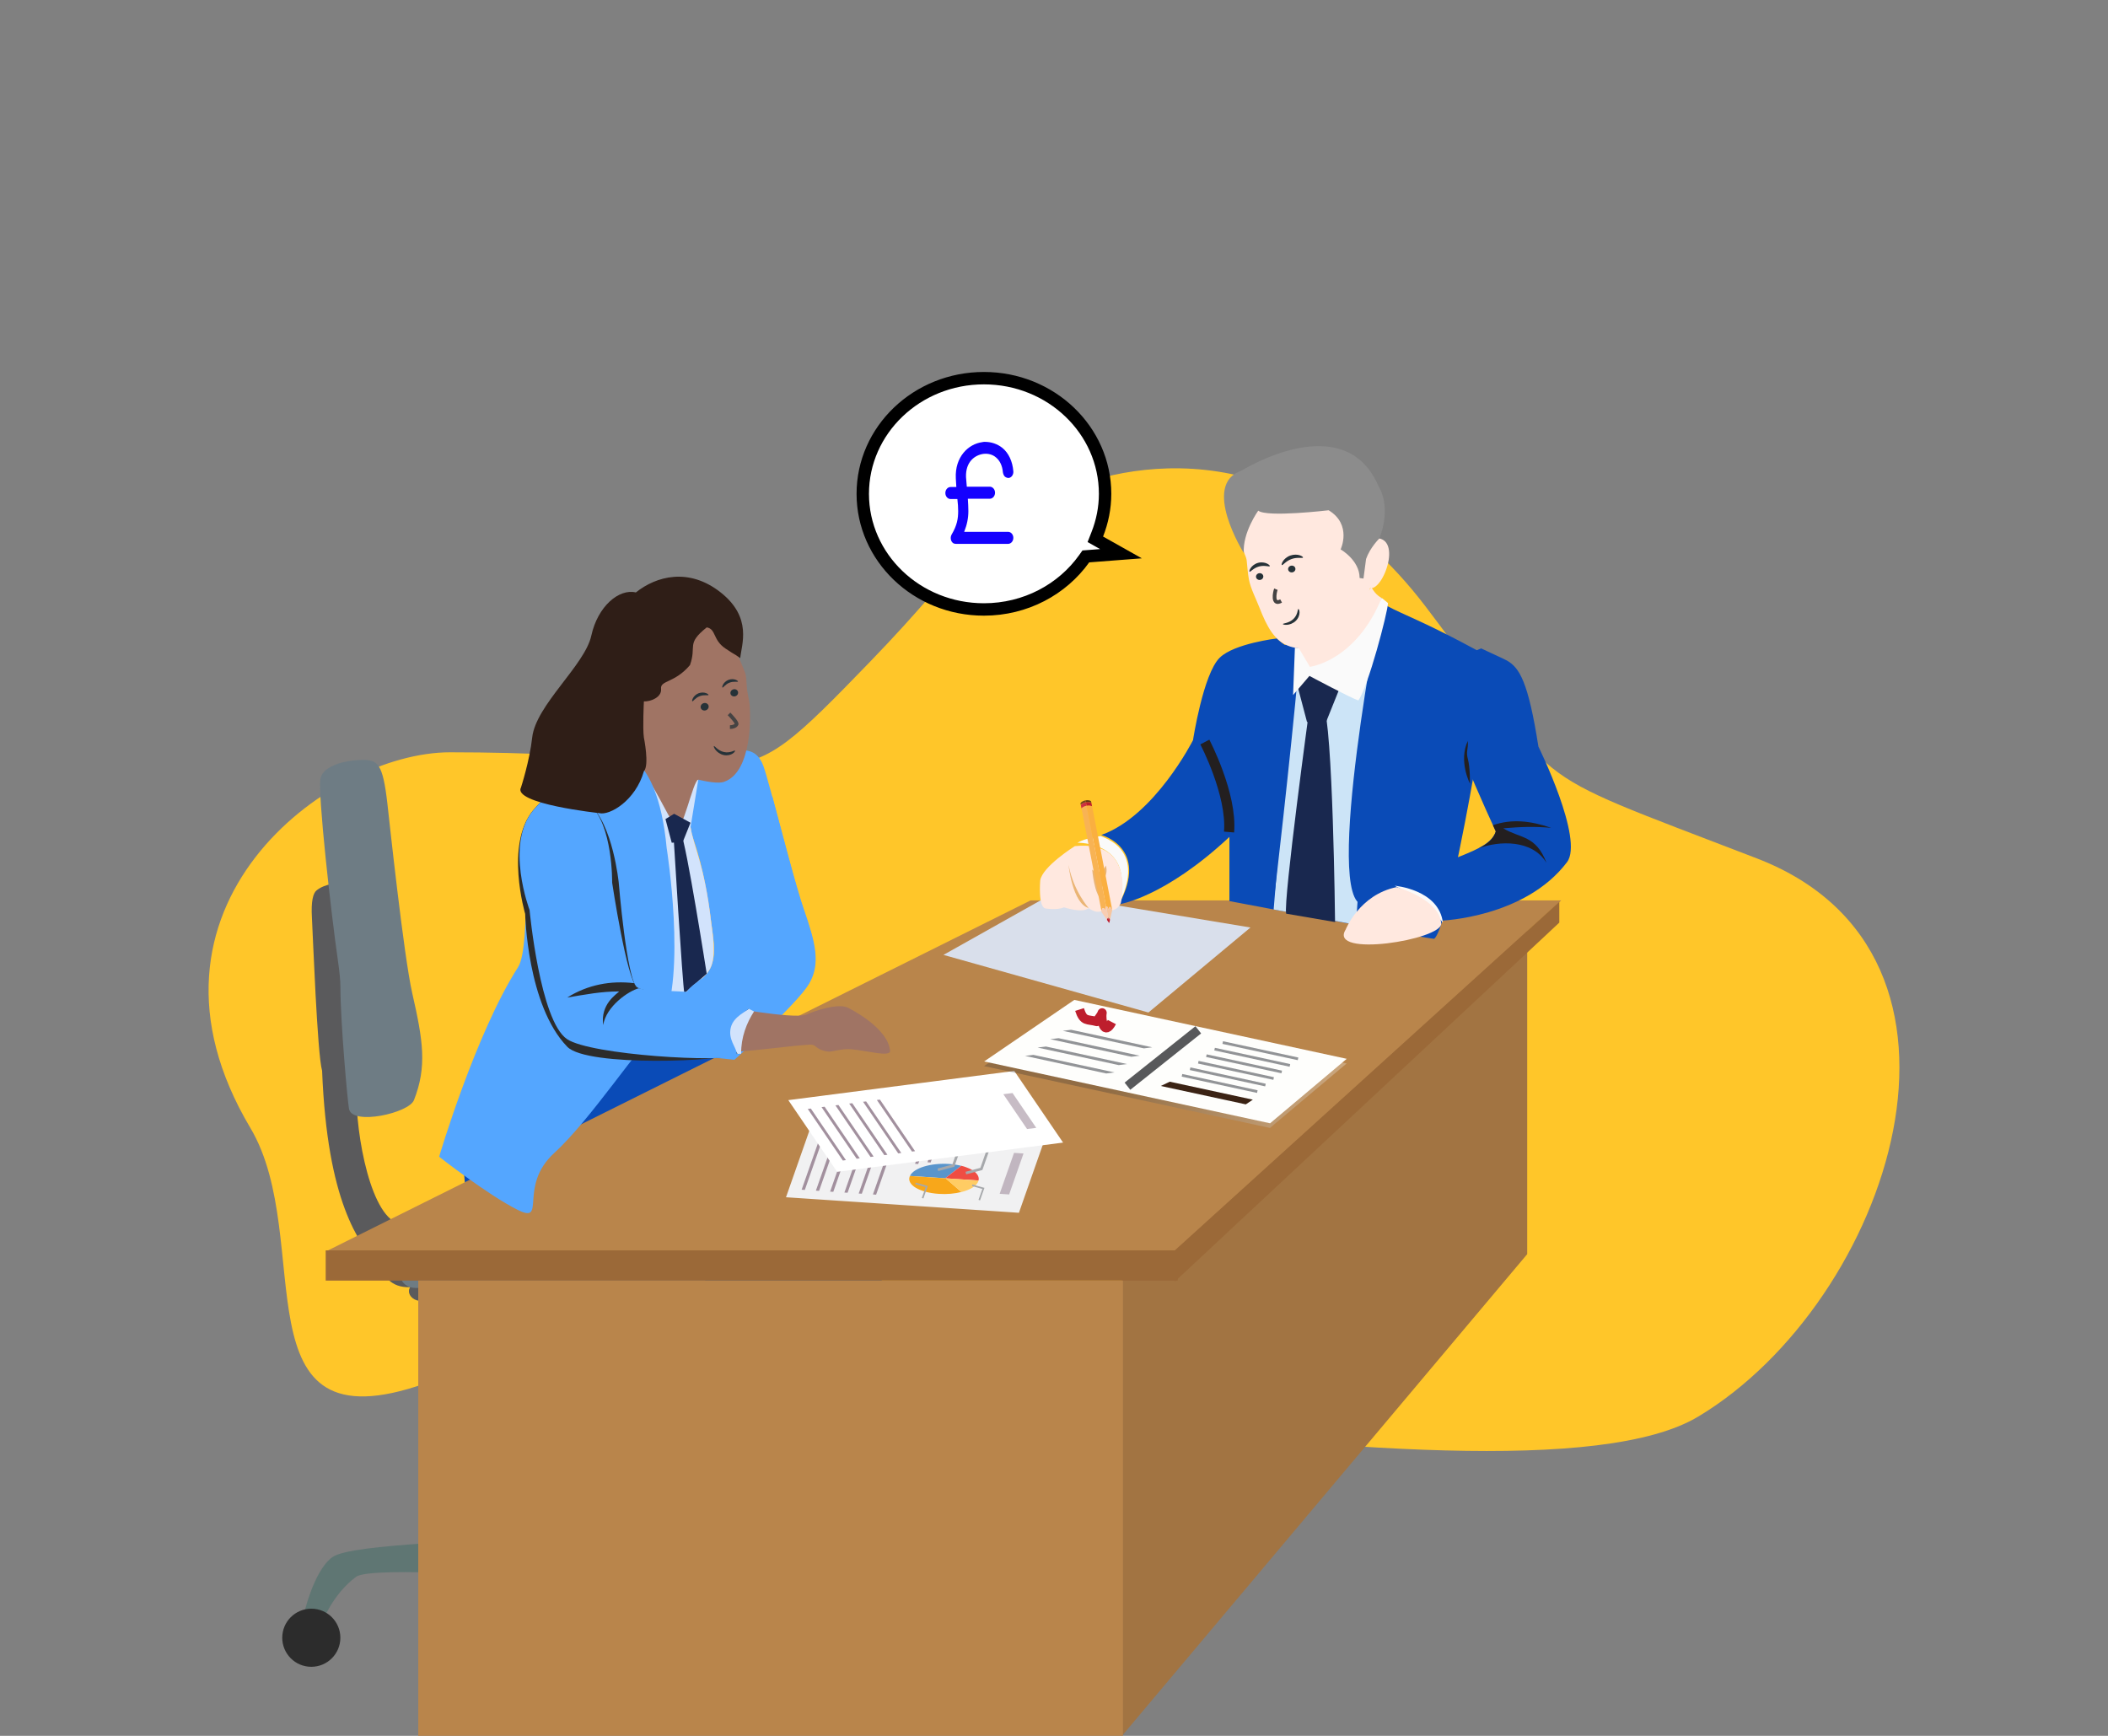 <svg width="170" height="140" viewBox="0 0 170 140" fill="none" xmlns="http://www.w3.org/2000/svg">
<rect x="0" y="0" width="170" height="140" fill="#808080" stroke="none"/>
<path d="M20.192 90.971C25.549 99.969 18.877 116.994 34.265 111.586C49.653 106.177 121.513 123.51 136.952 114.252C152.391 104.994 161.847 77.005 141.69 69.234C121.532 61.463 126.625 64.24 115.001 48.961C103.377 33.682 89.33 37.719 84.709 40.064C77.389 43.777 78.476 44.777 70.182 53.354C58.102 65.845 62.652 60.674 36.287 60.674C26.478 60.674 9.598 73.176 20.192 90.971Z" fill="#FFC629"/>
<path d="M46.132 117.618C47.249 117.618 48.154 117.343 48.154 117.004C48.154 116.665 47.249 116.39 46.132 116.39C45.015 116.39 44.109 116.665 44.109 117.004C44.109 117.343 45.015 117.618 46.132 117.618Z" fill="#5F7673"/>
<path d="M47.528 106.361H44.738V122.12H47.528V106.361Z" fill="#D3D2D7"/>
<path d="M47.428 106.361H46.762V122.12H47.428V106.361Z" fill="#E9E8ED"/>
<path d="M48.154 123.407C48.154 123.407 47.121 123.649 46.132 123.649C45.143 123.649 44.109 123.407 44.109 123.407V116.928C44.109 116.928 44.775 117.33 46.132 117.33C47.488 117.33 48.154 116.928 48.154 116.928V123.407Z" fill="#5F7673"/>
<path d="M65.479 125.595C63.908 124.431 52.398 124.401 49.971 123.73C47.838 123.143 47.579 121.984 47.579 121.984H44.689C44.689 121.984 44.43 123.143 42.297 123.73C39.867 124.399 28.357 124.429 26.789 125.595C25.22 126.759 24.434 130.486 24.434 130.486L25.963 130.874C25.963 130.874 26.833 128.553 28.725 127.169C29.958 126.266 43.493 127.282 43.493 127.282L45.088 131.944H47.182L48.778 127.282C48.778 127.282 62.312 126.266 63.545 127.169C65.437 128.553 66.308 130.874 66.308 130.874L67.837 130.486C67.837 130.486 67.052 126.759 65.484 125.595H65.479Z" fill="#5F7673"/>
<path d="M48.463 132.087C48.463 133.382 47.415 134.431 46.12 134.431C44.825 134.431 43.777 133.382 43.777 132.087C43.777 130.792 44.825 129.744 46.12 129.744C47.415 129.744 48.463 130.792 48.463 132.087Z" fill="#2C2C2C"/>
<path d="M27.448 132.087C27.448 133.382 26.399 134.431 25.105 134.431C23.81 134.431 22.762 133.382 22.762 132.087C22.762 130.792 23.81 129.744 25.105 129.744C26.399 129.744 27.448 130.792 27.448 132.087Z" fill="#2C2C2C"/>
<path d="M67.058 134.431C68.352 134.431 69.401 133.381 69.401 132.087C69.401 130.793 68.352 129.744 67.058 129.744C65.764 129.744 64.715 130.793 64.715 132.087C64.715 133.381 65.764 134.431 67.058 134.431Z" fill="#2C2C2C"/>
<path d="M61.078 104.138C61.078 104.575 60.624 104.93 60.062 104.93H33.997C33.434 104.93 32.98 104.578 32.98 104.138C32.98 103.702 33.434 103.347 33.997 103.347H60.065C60.624 103.347 61.081 103.702 61.081 104.138H61.078Z" fill="#5A5A5C"/>
<path d="M25.532 71.809C25.243 72.041 25.081 72.699 25.154 73.992C25.229 75.287 25.584 85.015 25.976 86.359C26.402 97.04 28.945 100.15 30.44 102.071C31.007 102.802 31.411 103.877 33.106 103.815C32.82 103.09 32.334 100.236 32.344 98.724C29.936 98.399 28.674 91.561 28.74 87.896C28.795 85.032 27.325 71.227 27.325 71.227C27.325 71.227 26.232 71.244 25.532 71.809Z" fill="#5A5A5C"/>
<path d="M28.151 89.45C28.427 90.789 32.972 89.771 33.381 88.732C34.449 86.026 34.116 83.92 33.248 80.114C32.56 77.092 31.396 66.175 31.238 64.784C30.873 61.6 30.466 61.287 29.26 61.287C28.054 61.287 26.076 61.671 25.845 62.801C25.613 63.931 26.695 73.615 27.245 77.423C27.374 78.313 27.453 79.076 27.453 79.606C27.453 82.4 28.03 88.868 28.148 89.45H28.151Z" fill="#6E7C84"/>
<path d="M62.525 102.945C62.525 103.46 61.989 103.877 61.328 103.877H33.524C32.863 103.877 32.328 103.46 32.328 102.945V98.87C32.328 98.354 32.627 97.718 34.876 97.903C37.68 98.132 40.025 98.635 48.248 98.404C56.47 98.172 57.346 97.622 59.831 97.725C61.861 97.809 62.525 98.354 62.525 98.87V102.945Z" fill="#6E7C84"/>
<path d="M46.695 84.297C46.757 86.53 50.222 91.998 55.157 95.722C59.786 99.215 62.186 98.774 63.355 100.725L69.074 124.969H74.105C74.105 124.969 71.577 99.324 68.79 95.476C66.469 92.272 66.921 92.654 59.135 87.711L57.848 84.495L46.695 84.3V84.297Z" fill="#0A4BB7"/>
<path d="M38.316 85.407C38.378 87.639 37.714 89.161 37.776 91.394C37.81 92.649 36.696 94.977 38.314 97.678C39.295 99.318 42.807 101.188 48.437 100.156C49.3 100.156 55.681 101.154 56.847 103.105L61.077 124.971L65.861 125.05C65.861 125.05 65.933 102.131 63.669 98.882C61.476 95.737 59.316 93.697 51.533 88.757L49.466 85.605L38.314 85.41L38.316 85.407Z" fill="#0A4BB7"/>
<path d="M90.481 140V102.902L123.161 73.345V101.15L90.481 140Z" fill="#A27442"/>
<path d="M83.11 72.621L26.266 100.938H94.673L125.906 72.621H83.11Z" fill="#B9854B"/>
<path d="M125.75 72.736V74.411L94.746 103.359V100.845L125.75 72.736Z" fill="#9B6938"/>
<path d="M94.978 100.845H26.266V103.283H94.978V100.845Z" fill="#9B6938"/>
<path d="M55.741 64.794C55.741 64.794 55.608 62.685 57.891 61.262C59.351 60.355 60.925 60.019 61.563 61.775C62.081 63.206 63.897 70.692 64.797 73.326C65.697 75.96 66.175 77.704 65.214 79.352C64.252 80.997 59.226 85.474 59.226 85.474L56.984 85.242C56.984 85.242 55.149 84.098 55.156 80.79C55.159 78.829 58.012 79.554 57.541 75.781C56.752 69.469 56.066 68.23 55.793 67.3C55.519 66.371 55.743 64.797 55.743 64.797L55.741 64.794Z" fill="#54A6FF"/>
<path d="M51.416 59.262L50.047 61.602C50.047 61.602 52.617 63.743 52.873 70.596C53.13 77.448 52.873 80.701 52.873 80.701L52.274 84.813L56.686 84.983C56.686 84.983 55.421 83.873 55.162 81.079C55.019 79.532 56.602 79.389 57.278 78.106C57.818 77.078 57.448 75.181 57.349 74.335C56.792 69.486 55.84 68.104 55.667 66.504C55.292 63.021 57.584 61.267 57.584 61.267L51.418 59.267L51.416 59.262Z" fill="#EAB575"/>
<path d="M55.692 66.706C55.682 66.637 55.672 66.57 55.665 66.501C55.29 63.018 57.581 61.265 57.581 61.265L51.416 59.264L50.047 61.605C50.047 61.605 51.541 62.856 52.365 66.491C53.411 66.814 54.54 66.854 55.694 66.708L55.692 66.706Z" fill="#A07464"/>
<path d="M56.314 62.877C55.882 62.931 55.01 67.382 54.512 66.708C53.677 65.579 52.577 62.854 51.922 62.651C52.178 63.781 52.807 68.973 52.869 70.596C53.125 77.448 52.869 80.701 52.869 80.701L52.269 84.813L56.681 84.983C56.681 84.983 55.416 83.873 55.157 81.079C55.014 79.532 56.597 79.389 57.273 78.106C57.813 77.078 57.443 75.181 57.345 74.335C56.81 69.695 55.917 68.23 55.69 66.708L56.314 62.877Z" fill="#D2E3FC"/>
<path d="M53.77 68.455C53.363 64.022 52.187 62.352 51.63 61.733C51.072 61.114 47.052 60.535 43.328 64.982C41.937 66.642 42.926 76.21 41.775 78.01C38.349 83.363 35.414 93.293 35.414 93.293C35.414 93.293 39.343 96.376 41.742 97.575C44.14 98.774 41.742 95.691 44.697 92.992C47.651 90.294 51.597 84.228 53.395 82.623C55.386 78.639 53.773 68.455 53.773 68.455H53.77Z" fill="#54A6FF"/>
<path d="M59.895 53.766C60.109 54.366 60.168 54.211 60.223 55.331C60.257 56.041 60.483 56.447 60.483 57.471C60.483 57.471 60.708 62.201 58.44 63.036C57.594 63.44 53.83 62.31 52.809 61.366C52.385 60.974 52.166 60.428 52.025 59.925C51.988 59.794 51.958 59.666 51.931 59.545C50.974 60.872 46.926 56.115 50.122 56.007C50.122 56.007 56.533 45.286 59.895 53.766Z" fill="#A07464"/>
<path d="M58.26 55.455C58.317 55.486 58.484 55.19 58.829 55.06C59.169 54.923 59.493 55.029 59.514 54.966C59.524 54.938 59.453 54.867 59.312 54.818C59.172 54.77 58.957 54.752 58.743 54.834C58.531 54.919 58.382 55.077 58.312 55.209C58.239 55.341 58.235 55.442 58.26 55.455Z" fill="#263238"/>
<path d="M55.83 56.561C55.889 56.594 56.063 56.285 56.423 56.15C56.778 56.007 57.116 56.116 57.138 56.051C57.148 56.022 57.074 55.948 56.927 55.897C56.781 55.846 56.556 55.828 56.334 55.914C56.112 56.002 55.957 56.166 55.884 56.305C55.808 56.443 55.803 56.548 55.83 56.561Z" fill="#263238"/>
<path d="M58.924 55.993C58.984 56.14 59.164 56.209 59.325 56.145C59.486 56.081 59.566 55.908 59.505 55.761C59.445 55.613 59.266 55.544 59.105 55.609C58.944 55.673 58.863 55.845 58.924 55.993Z" fill="#263238"/>
<path d="M56.523 57.122C56.586 57.276 56.773 57.348 56.941 57.281C57.109 57.214 57.193 57.034 57.13 56.88C57.066 56.726 56.879 56.654 56.711 56.722C56.544 56.789 56.459 56.968 56.523 57.122Z" fill="#263238"/>
<path d="M59.275 60.542C59.235 60.485 58.884 60.764 58.389 60.654C57.892 60.546 57.621 60.131 57.571 60.168C57.546 60.181 57.572 60.306 57.697 60.473C57.819 60.635 58.057 60.828 58.36 60.895C58.662 60.961 58.932 60.88 59.084 60.779C59.242 60.677 59.295 60.568 59.275 60.545L59.275 60.542Z" fill="#263238"/>
<path fill-rule="evenodd" clip-rule="evenodd" d="M59.085 58.129C58.959 57.969 58.795 57.794 58.684 57.682L58.896 57.47C59.012 57.587 59.184 57.77 59.32 57.942C59.388 58.027 59.451 58.114 59.493 58.192C59.514 58.23 59.534 58.272 59.545 58.314C59.555 58.352 59.565 58.417 59.533 58.481C59.473 58.602 59.36 58.679 59.245 58.725C59.129 58.771 58.995 58.793 58.866 58.793V58.493C58.965 58.493 59.06 58.476 59.134 58.446C59.191 58.424 59.227 58.397 59.248 58.372C59.244 58.363 59.238 58.351 59.23 58.336C59.2 58.281 59.149 58.209 59.085 58.129ZM59.255 58.395C59.255 58.394 59.255 58.394 59.255 58.392L59.255 58.395Z" fill="#454343"/>
<path d="M54.364 65.634L53.667 66.059L54.171 67.967L55.06 67.911L55.685 66.354L54.364 65.634Z" fill="#19284F"/>
<path d="M54.302 67.178C54.302 67.178 55.049 79.554 55.191 80.108L56.992 78.532C56.992 78.532 55.354 68.042 54.904 67.149L54.304 67.177L54.302 67.178Z" fill="#19284F"/>
<path d="M64.833 73.357C64.182 71.469 63.052 67.061 62.283 64.228C60.012 64.881 59.61 68.435 60.071 70.495C60.317 71.474 61.55 72.452 61.55 73.43C61.873 76.483 59.328 77.951 56.564 78.946C55.91 79.477 55.195 79.783 55.195 80.757C55.188 84.037 57.023 85.172 57.023 85.172L59.264 85.402C59.264 85.402 64.29 80.962 65.252 79.331C66.214 77.699 65.735 75.967 64.835 73.355L64.833 73.357Z" fill="#54A6FF"/>
<path d="M58.303 81.153C58.303 81.153 63.764 82.186 64.982 81.85C65.793 81.483 67.522 80.926 68.334 81.249C68.334 81.249 71.68 82.864 71.784 84.808C71.619 85.23 70.043 84.759 68.649 84.625C67.86 84.549 67.105 84.867 66.755 84.808C65.628 84.625 65.931 84.216 65.258 84.255C63.241 84.366 57.928 85.198 57.559 84.712L58.298 81.15L58.303 81.153Z" fill="#A07464"/>
<path d="M58.308 81.152C57.057 81.522 57.568 84.714 57.568 84.714C57.711 84.902 58.629 85.069 59.77 84.983C59.758 83.646 60.212 82.504 60.811 81.574C59.936 81.155 59.561 80.785 58.308 81.155V81.152Z" fill="#D2E3FC"/>
<path d="M42.353 73.711C42.353 73.711 42.511 81.083 45.746 84.423C47.354 86.083 58.474 85.595 59.468 84.981C59.308 84.576 58.206 84.105 58.216 83.291C58.23 82.169 59.949 81.717 60.381 81.365C59.18 80.755 52.213 80.208 51.377 79.63C50.543 79.053 49.897 71.187 49.897 71.187C49.897 71.187 49.431 66.462 47.525 64.856C45.618 63.25 44.264 63.844 43.011 65.334C40.693 68.092 42.353 73.708 42.353 73.708V73.711Z" fill="#2C2C2C"/>
<path d="M42.708 73.4C42.708 73.4 43.541 82.329 45.727 83.806C47.64 85.101 58.428 85.723 59.422 85.111C59.468 84.603 58.877 84.07 58.886 83.256C58.901 82.134 59.952 81.72 60.383 81.367C58.324 79.446 52.215 80.21 51.379 79.633C50.546 79.056 49.367 71.19 49.367 71.19C49.367 71.19 49.431 66.464 47.527 64.858C45.621 63.252 44.267 63.847 43.014 65.337C40.696 68.094 42.71 73.4 42.71 73.4H42.708Z" fill="#54A6FF"/>
<path d="M45.745 80.454C47.224 80.208 48.458 79.961 49.937 79.961C49.693 80.205 48.413 80.999 48.645 82.674C48.884 81.153 50.694 79.917 51.526 79.702C51.466 79.68 51.414 79.658 51.375 79.631C51.299 79.576 51.217 79.46 51.136 79.295C49.261 79.073 47.414 79.409 45.742 80.454H45.745Z" fill="#2C2C2C"/>
<path d="M56.995 50.6C55.305 51.952 56.206 52.065 55.643 53.641C54.404 55.105 53.236 54.858 53.31 55.552C53.387 56.246 52.444 56.597 51.927 56.57C51.927 56.57 51.816 58.748 51.927 59.487C51.927 59.487 52.383 61.724 51.927 62.201C51.258 64.566 49.168 65.797 48.324 65.58C48.324 65.58 41.292 64.826 42.017 63.503C42.017 63.503 42.715 61.358 42.918 59.487C43.203 56.868 47.165 53.657 47.685 51.272C48.205 48.888 49.926 47.457 51.277 47.782C52.921 46.471 55.541 45.744 58.121 47.782C60.7 49.819 59.794 52.002 59.697 53.078C58.974 52.564 59.531 52.993 58.499 52.301C57.467 51.607 57.762 50.733 56.995 50.6Z" fill="#2F1E17"/>
<path d="M102.974 51.492C102.974 51.492 99.547 51.895 98.369 53.04C97.031 54.342 96.211 59.696 96.211 59.696C96.211 59.696 93.12 65.809 88.815 67.343C88.815 67.343 92.71 68.363 90.242 72.934C90.242 72.934 93.866 72.436 99.147 67.499L99.147 72.675C99.147 72.675 115.101 75.716 115.664 75.716C116.734 74.809 118.872 62.362 118.872 62.362C118.872 62.362 117.376 56.369 120.998 53.483C120.998 53.483 118.401 52.016 115.874 50.77C113.765 49.728 111.663 48.903 111.55 48.623C111.55 48.623 106.655 55.079 102.971 51.489L102.974 51.492Z" fill="#0A4BB7"/>
<path d="M119.449 52.296C119.744 52.446 121.295 53.139 121.552 53.288C122.524 53.865 123.242 54.942 124.064 60.209C124.064 60.209 127.757 67.702 126.373 69.533C122.987 74.02 116.225 74.252 116.225 74.252C116.225 74.252 115.676 72.106 112.846 71.436C116.329 69.091 120.06 68.834 120.628 67.057C119.613 64.882 118.115 61.35 118.115 61.35C118.115 61.35 113.549 54.631 119.452 52.294L119.449 52.296Z" fill="#0A4BB7"/>
<path d="M121.223 66.806C122.686 66.684 123.651 66.645 125.094 66.764C123.436 66.201 121.934 66.026 120.396 66.553C120.476 66.727 120.554 66.898 120.63 67.059C120.434 67.675 119.948 68.069 119.256 68.419C120.852 67.805 123.587 67.686 124.72 69.599C123.858 67.329 122.609 67.644 121.225 66.803L121.223 66.806Z" fill="#231F20"/>
<path d="M104.352 53.18L102.715 73.351L109.35 74.585L110.912 52.058C110.912 52.058 106.462 56.547 104.352 53.18Z" fill="#CCE4F7"/>
<path d="M105.746 54.098L104.512 54.851L105.405 58.234L106.98 58.134L108.088 55.374L105.746 54.098Z" fill="#19284F"/>
<path d="M105.637 56.836C105.637 56.836 103.473 72.706 103.724 73.689L107.666 74.365C107.666 74.365 107.502 58.366 106.705 56.783L105.64 56.834L105.637 56.836Z" fill="#19284F"/>
<path d="M104.128 50.781C104.128 50.781 104.837 52.465 104.573 54.139C106.281 54.071 110.012 53.28 111.425 48.222C111.425 48.222 110.933 48.017 110.6 47.357C106.674 52.221 104.128 50.781 104.128 50.781Z" fill="#FFE8DF"/>
<path d="M97.164 59.847C97.164 59.847 99.371 64.044 99.118 67.107" stroke="#231F20" stroke-width="0.82" stroke-miterlimit="10"/>
<path d="M104.525 51.053L101.864 54L102.681 56.521L100.281 56.655C100.281 56.655 103.006 71.069 102.781 72.177C102.781 72.177 104.047 61.392 104.726 53.817C104.832 52.619 104.671 51.991 104.525 51.053Z" fill="#0A4BB7"/>
<path d="M111.423 48.219C111.423 48.219 106.598 72.839 109.97 72.984C109.97 72.984 108.956 71.301 110.419 68.835C110.419 68.835 113.991 60.108 114.186 57.736L112.787 57.024L114.509 55.442C114.509 55.442 111.958 50.19 111.423 48.222L111.423 48.219Z" fill="#0A4BB7"/>
<path d="M104.428 52.239L104.28 56.057L105.599 54.514C105.599 54.514 108.942 56.302 109.544 56.492C110.325 55.423 111.901 49.448 111.936 48.637L111.426 48.219C109.344 53.331 105.637 53.781 105.637 53.781L104.73 52.25L104.428 52.239Z" fill="#FAFAFA"/>
<path d="M100.637 40.867C100.637 40.867 100.214 41.825 100.153 43.325C100.13 43.863 100.214 43.579 100.244 44.195C100.26 44.547 100.501 44.858 100.542 45.22C100.592 45.665 100.623 46.227 100.718 46.727C100.859 47.472 101.281 48.268 101.554 48.971C102.178 50.573 102.793 51.724 104.016 52.135C105.194 52.533 106.894 52.213 108.94 49.935C109.618 49.18 109.878 48.94 110.499 47.431C111.643 47.654 113.41 42.535 110.223 43.525C110.223 43.525 109.066 37.671 100.637 40.87L100.637 40.867Z" fill="#FFE8DF"/>
<path d="M111.188 39.249C108.437 32.752 100.133 37.953 100.133 37.953C96.83 39.056 100.308 44.607 100.308 44.607C100.192 42.965 101.47 41.186 101.47 41.186C102.177 41.746 107.148 41.154 107.148 41.154C109.062 42.317 108.115 44.31 108.115 44.31C108.115 44.31 109.649 45.183 109.645 46.617L109.958 46.662L110.166 45.085C110.487 44.16 111.238 43.429 111.238 43.429C112.263 40.816 111.188 39.246 111.188 39.246L111.188 39.249Z" fill="#8C8C8C"/>
<path fill-rule="evenodd" clip-rule="evenodd" d="M102.67 47.79C102.694 47.654 102.728 47.531 102.757 47.463L103.034 47.578C103.017 47.619 102.987 47.718 102.965 47.843C102.943 47.968 102.93 48.103 102.939 48.215C102.95 48.337 102.982 48.384 103.002 48.397C103.012 48.403 103.07 48.432 103.244 48.338L103.386 48.602C103.185 48.711 102.991 48.748 102.838 48.648C102.695 48.554 102.652 48.38 102.641 48.24C102.628 48.092 102.645 47.928 102.67 47.79Z" fill="#454343"/>
<path d="M101.295 46.556C101.325 46.704 101.478 46.8 101.639 46.769C101.799 46.739 101.905 46.594 101.875 46.446C101.846 46.298 101.692 46.202 101.532 46.233C101.371 46.264 101.265 46.409 101.295 46.556Z" fill="#263238"/>
<path d="M103.885 45.947C103.914 46.094 104.068 46.19 104.229 46.16C104.389 46.129 104.495 45.984 104.465 45.837C104.436 45.689 104.282 45.593 104.121 45.624C103.961 45.654 103.855 45.799 103.885 45.947Z" fill="#263238"/>
<path d="M100.769 46.109C100.835 46.155 101.084 45.806 101.534 45.689C101.979 45.563 102.372 45.737 102.406 45.661C102.422 45.628 102.342 45.53 102.172 45.449C102.003 45.37 101.735 45.32 101.457 45.395C101.179 45.472 100.971 45.65 100.866 45.807C100.757 45.963 100.738 46.089 100.769 46.109Z" fill="#263238"/>
<path d="M103.376 45.576C103.449 45.616 103.693 45.246 104.16 45.086C104.623 44.916 105.053 45.047 105.082 44.968C105.098 44.933 105.007 44.847 104.82 44.785C104.634 44.723 104.349 44.703 104.057 44.805C103.766 44.91 103.56 45.105 103.458 45.27C103.354 45.436 103.341 45.558 103.376 45.576Z" fill="#263238"/>
<path d="M104.707 49.115C104.638 49.117 104.678 49.564 104.313 49.917C103.949 50.272 103.454 50.269 103.457 50.331C103.454 50.359 103.573 50.407 103.781 50.394C103.983 50.382 104.276 50.289 104.498 50.073C104.72 49.857 104.801 49.588 104.801 49.405C104.802 49.217 104.74 49.112 104.71 49.117L104.707 49.115Z" fill="#263238"/>
<path d="M118.548 63.205C118.548 63.205 117.603 61.39 118.372 59.758C118.418 60.469 118.203 60.58 118.381 61.237C118.559 61.893 118.548 63.205 118.548 63.205Z" fill="#231F20"/>
<path d="M88.768 67.434C88.768 67.434 87.578 67.566 86.889 67.97C86.889 67.97 91.683 67.841 90.177 72.975C90.177 72.975 92.712 68.847 88.768 67.437L88.768 67.434Z" fill="#FAFAFA"/>
<path d="M112.477 71.436C112.477 71.436 116.04 71.731 116.363 74.419C116.363 74.419 115.119 72.747 112.477 71.436Z" fill="#FAFAFA"/>
<path d="M84.77 72.138L76.086 77.014L92.616 81.661L100.844 74.805L84.77 72.138Z" fill="#D9DFEB"/>
<path d="M108.523 74.969C108.523 74.969 109.629 72.16 112.623 71.549C112.623 71.549 116.083 72.49 116.227 74.477C116.321 75.791 107.071 77.277 108.523 74.969Z" fill="#FFE8DF"/>
<path d="M86.676 68.245C86.676 68.245 84.052 69.893 83.889 71.011C83.889 71.011 83.695 73.255 84.356 73.273C84.356 73.273 85.211 73.429 85.812 73.18C85.812 73.18 87.32 73.685 87.796 73.234C87.796 73.234 88.506 73.847 89.049 73.333C89.049 73.333 89.962 73.754 90.386 72.841C90.386 72.841 91.651 67.716 86.676 68.242L86.676 68.245Z" fill="#FFE8DF"/>
<path d="M86.172 69.753C86.172 69.753 86.483 72.87 87.796 73.236C87.796 73.236 86.578 71.879 86.172 69.753Z" fill="#EAB575"/>
<path d="M88.079 70.133C88.079 70.133 88.252 72.254 88.873 72.536C88.699 72.457 88.913 71.223 88.975 71.078C89.163 70.643 89.339 70.298 89.177 69.801C89.177 69.801 88.819 70.784 88.076 70.135L88.079 70.133Z" fill="#EAB575"/>
<path d="M89.291 74.035C89.32 74.017 89.379 74.175 89.379 74.175C89.332 74.027 89.36 73.965 89.36 73.965C89.382 73.961 89.43 74.16 89.43 74.16C89.418 74.075 89.434 74.015 89.434 74.015C89.454 73.999 89.49 74.094 89.516 74.177L89.505 74.227L89.481 74.333C89.481 74.333 89.463 74.441 89.451 74.436C89.418 74.421 89.4 74.381 89.381 74.352L89.318 74.261L89.272 74.194C89.271 74.042 89.288 74.035 89.288 74.035L89.291 74.035Z" fill="#BE1E2D"/>
<path d="M89.206 73.111C89.171 73.131 89.116 73.205 89.15 73.45C89.131 73.374 89.036 73.219 88.946 73.246C88.858 73.27 88.842 73.429 88.835 73.521L87.216 65.195C87.294 65.1 87.436 65.017 87.616 64.981C87.618 64.981 87.621 64.981 87.626 64.981L89.203 73.111L89.206 73.111Z" fill="#F8B354"/>
<path d="M87.411 64.739C87.424 64.734 87.436 64.73 87.45 64.725C87.46 64.721 87.47 64.718 87.48 64.716C87.506 64.71 87.533 64.703 87.56 64.697C87.565 64.697 87.567 64.697 87.572 64.697L87.627 64.984L87.622 64.983C87.622 64.983 87.622 64.983 87.62 64.983C87.62 64.983 87.62 64.983 87.617 64.983C87.435 65.019 87.29 65.102 87.213 65.197L87.158 64.906C87.158 64.906 87.16 64.903 87.163 64.901C87.168 64.908 87.172 64.913 87.179 64.921C87.21 64.851 87.297 64.786 87.414 64.741L87.411 64.739Z" fill="#CE3043"/>
<path d="M87.559 64.697C87.532 64.703 87.506 64.71 87.479 64.716C87.469 64.718 87.46 64.723 87.45 64.725C87.435 64.73 87.423 64.734 87.411 64.739C87.35 64.763 87.293 64.791 87.247 64.823C87.212 64.847 87.185 64.872 87.16 64.898C87.148 64.883 87.139 64.869 87.135 64.852C87.112 64.733 87.289 64.6 87.532 64.551C87.534 64.551 87.539 64.551 87.544 64.551L87.571 64.695C87.571 64.695 87.564 64.694 87.559 64.694L87.559 64.697Z" fill="#70431C"/>
<path d="M89.202 73.111L89.274 73.482L89.369 73.977C89.369 73.977 89.36 73.965 89.357 73.967C89.357 73.967 89.326 74.029 89.376 74.178C89.376 74.178 89.317 74.017 89.288 74.038C89.288 74.038 89.27 74.047 89.271 74.197L88.827 73.557C88.827 73.557 88.828 73.535 88.831 73.523C88.838 73.431 88.855 73.272 88.942 73.248C89.032 73.222 89.127 73.377 89.147 73.452C89.112 73.207 89.167 73.134 89.202 73.113L89.202 73.111Z" fill="#F9CDB2"/>
<path d="M89.471 73.156C89.471 73.156 89.426 73.211 89.416 73.399C89.416 73.399 89.324 73.066 89.229 73.102C89.229 73.102 89.217 73.101 89.202 73.111L87.624 64.981C87.802 64.95 87.963 64.971 88.067 65.029L88.068 65.025C88.068 65.025 88.073 65.025 88.075 65.027L89.697 73.385C89.683 73.358 89.536 73.081 89.471 73.156Z" fill="#FAAF40"/>
<path d="M87.57 64.695C87.594 64.69 87.616 64.686 87.64 64.684C87.65 64.685 87.662 64.685 87.672 64.683C87.686 64.683 87.698 64.684 87.713 64.682C87.838 64.68 87.941 64.71 87.998 64.759C88.001 64.752 88.003 64.745 88.006 64.736C88.006 64.736 88.011 64.736 88.013 64.738L88.068 65.025C87.961 64.969 87.802 64.947 87.627 64.981L87.572 64.695L87.57 64.695Z" fill="#BE1E2D"/>
<path d="M88.008 64.682C88.01 64.699 88.007 64.719 88.002 64.735C87.971 64.72 87.933 64.707 87.894 64.699C87.839 64.685 87.776 64.681 87.709 64.681C87.694 64.681 87.682 64.681 87.668 64.683C87.658 64.683 87.646 64.682 87.636 64.684C87.612 64.689 87.59 64.69 87.566 64.695L87.538 64.551C87.776 64.507 87.985 64.563 88.006 64.682L88.008 64.682Z" fill="#603813"/>
<path d="M89.229 73.102C89.324 73.066 89.416 73.399 89.416 73.399C89.426 73.211 89.471 73.157 89.471 73.157C89.536 73.081 89.683 73.358 89.697 73.385L89.697 73.39L89.696 73.399L89.518 74.177C89.491 74.094 89.453 73.999 89.436 74.015C89.436 74.015 89.419 74.075 89.432 74.16C89.432 74.16 89.397 74.017 89.374 73.975L89.279 73.48L89.207 73.108C89.222 73.099 89.234 73.099 89.234 73.099L89.229 73.102Z" fill="#F6C59F"/>
<g clip-path="url(#clip0_2369_42115)">
<path d="M63.387 96.561L65.479 90.601L84.263 91.855L82.171 97.814L63.387 96.561Z" fill="#F1F1F2"/>
<path d="M70.398 96.334L72.04 91.657L72.296 91.673L70.654 96.354L70.398 96.334Z" fill="#A2909E"/>
<path d="M74.797 93.74L75.45 91.883L75.705 91.9L75.052 93.756L74.797 93.74Z" fill="#A2909E"/>
<path d="M73.793 93.863L74.511 91.822L74.766 91.838L74.048 93.88L73.793 93.863Z" fill="#A2909E"/>
<path d="M69.25 96.26L70.888 91.578L71.147 91.599L69.501 96.276L69.25 96.26Z" fill="#A2909E"/>
<path d="M68.098 96.181L69.74 91.504L69.995 91.521L68.353 96.198L68.098 96.181Z" fill="#A2909E"/>
<path d="M66.945 96.107L68.587 91.426L68.843 91.442L67.201 96.124L66.945 96.107Z" fill="#A2909E"/>
<path d="M65.797 96.029L67.439 91.352L67.694 91.368L66.056 96.045L65.797 96.029Z" fill="#A2909E"/>
<path d="M64.648 95.95L66.29 91.273L66.546 91.29L64.904 95.971L64.648 95.95Z" fill="#A2909E"/>
<path d="M80.617 96.284L81.777 92.981L82.543 93.03L81.383 96.334L80.617 96.284Z" fill="#A2909E" fill-opacity="0.6"/>
<path d="M76.553 93.876C75.065 93.777 73.675 94.206 73.383 94.841L76.221 95.031L77.518 94.024C77.226 93.95 76.902 93.9 76.549 93.876H76.553Z" fill="#5995CC"/>
<path d="M77.52 94.024L76.223 95.031L78.915 95.208C79.036 94.717 78.461 94.255 77.52 94.02V94.024Z" fill="#EF4D43"/>
<path d="M76.26 95.035L73.382 94.845C73.382 94.845 73.365 94.882 73.357 94.899C73.122 95.567 74.172 96.185 75.705 96.288C76.362 96.334 77.002 96.272 77.533 96.136L76.26 95.031V95.035Z" fill="#F8A71A"/>
<path d="M78.897 95.27C78.897 95.27 78.909 95.233 78.913 95.212L76.262 95.035L77.535 96.14C78.24 95.963 78.763 95.649 78.897 95.27Z" fill="#FFCC64"/>
<path d="M77.891 94.61L79.144 94.276L79.865 92.218" stroke="#A6A8AB" stroke-width="0.21" stroke-miterlimit="10"/>
<path d="M78.402 95.596L79.306 95.847L78.974 96.792" stroke="#A6A8AB" stroke-width="0.13" stroke-miterlimit="10"/>
<path d="M73.832 95.443L74.736 95.695L74.404 96.639" stroke="#A6A8AB" stroke-width="0.13" stroke-miterlimit="10"/>
<path d="M75.633 94.346L76.882 94.012L77.603 91.954" stroke="#A6A8AB" stroke-width="0.21" stroke-miterlimit="10"/>
<path d="M67.511 94.511L63.574 88.728L81.795 86.373L85.732 92.152L67.511 94.511Z" fill="white"/>
<path d="M73.549 92.878L70.715 88.716L70.962 88.687L73.796 92.845L73.549 92.878Z" fill="#A2909E"/>
<path d="M72.436 93.022L69.602 88.86L69.849 88.832L72.683 92.989L72.436 93.022Z" fill="#A2909E"/>
<path d="M71.318 93.166L68.484 89.005L68.732 88.976L71.566 93.133L71.318 93.166Z" fill="#A2909E"/>
<path d="M70.205 93.311L67.371 89.149L67.618 89.12L70.453 93.278L70.205 93.311Z" fill="#A2909E"/>
<path d="M69.084 93.455L66.254 89.293L66.501 89.26L69.335 93.422L69.084 93.455Z" fill="#A2909E"/>
<path d="M67.971 93.599L65.141 89.438L65.388 89.405L68.218 93.566L67.971 93.599Z" fill="#A2909E"/>
<path d="M82.828 91.059L80.914 88.25L81.656 88.155L83.57 90.964L82.828 91.059Z" fill="#A2909E" fill-opacity="0.6"/>
</g>
<path style="mix-blend-mode:multiply" opacity="0.3" d="M86.63 81.02L79.361 85.983L102.417 90.97L108.597 85.772L86.63 81.02Z" fill="url(#paint0_linear_2369_42115)"/>
<path d="M102.427 90.596L79.368 85.608L86.638 80.644L108.607 85.396L102.427 90.596Z" fill="#FEFEFC"/>
<path d="M96.635 83.058L90.923 87.604" stroke="#58595B" stroke-width="0.74" stroke-miterlimit="10"/>
<path d="M100.466 89.069L93.611 87.586L94.336 87.241L101.036 88.69L100.466 89.069Z" fill="#3B2314"/>
<path d="M89.21 86.578L82.667 85.162L83.336 85.077L89.881 86.493L89.21 86.578Z" fill="#929497"/>
<path d="M90.222 85.903L83.679 84.488L84.35 84.404L90.893 85.819L90.222 85.903Z" fill="#929497"/>
<path d="M91.238 85.229L84.695 83.814L85.366 83.73L91.909 85.145L91.238 85.229Z" fill="#929497"/>
<path d="M92.253 84.553L85.71 83.138L86.381 83.053L92.924 84.469L92.253 84.553Z" fill="#929497"/>
<path d="M87.06 81.419C87.383 82.435 87.678 82.177 88.455 82.392C88.558 82.158 88.812 81.925 88.881 81.687C88.772 82.285 89.056 83.605 89.667 82.431" stroke="#BE1E2D" stroke-width="0.74" stroke-linejoin="round"/>
<path d="M101.42 87.933L95.344 86.619L95.298 86.832L101.374 88.146L101.42 87.933Z" fill="#929497"/>
<path d="M102.076 87.405L96 86.09L95.954 86.303L102.03 87.618L102.076 87.405Z" fill="#929497"/>
<path d="M102.736 86.878L96.66 85.564L96.614 85.777L102.69 87.091L102.736 86.878Z" fill="#929497"/>
<path d="M103.389 86.35L97.312 85.035L97.266 85.248L103.343 86.562L103.389 86.35Z" fill="#929497"/>
<path d="M104.049 85.821L97.973 84.507L97.927 84.719L104.003 86.034L104.049 85.821Z" fill="#929497"/>
<path d="M104.705 85.292L98.629 83.978L98.583 84.191L104.659 85.505L104.705 85.292Z" fill="#929497"/>
<path d="M88.713 43.709L90.4 44.658L87.799 44.858L87.566 44.876L87.431 45.066C85.674 47.529 82.714 49.154 79.348 49.154C73.932 49.154 69.578 44.957 69.578 39.827C69.578 34.697 73.93 30.5 79.348 30.5C84.766 30.5 89.12 34.697 89.12 39.827C89.12 40.975 88.892 42.071 88.492 43.09L88.333 43.495L88.713 43.709Z" fill="white" stroke="black"/>
<g clip-path="url(#clip1_2369_42115)">
<path d="M79.296 36.608C79.676 36.559 80.055 36.656 80.329 36.899C80.646 37.166 80.835 37.579 80.878 38.088C80.899 38.21 80.941 38.331 81.025 38.428C81.11 38.501 81.215 38.549 81.342 38.549C81.573 38.525 81.742 38.282 81.721 38.016C81.658 37.215 81.342 36.535 80.835 36.123C80.435 35.807 79.95 35.637 79.423 35.637C79.359 35.637 79.275 35.637 79.212 35.661C78.094 35.807 76.997 36.851 77.082 38.574C77.103 38.816 77.103 39.059 77.124 39.278H76.66C76.428 39.278 76.238 39.496 76.238 39.763C76.238 40.03 76.428 40.248 76.66 40.248H77.208C77.251 40.612 77.272 40.928 77.272 41.219C77.272 41.826 77.187 42.36 76.744 43.112C76.618 43.33 76.66 43.646 76.85 43.791C76.913 43.84 76.997 43.864 77.082 43.864H81.299C81.531 43.864 81.721 43.646 81.721 43.379C81.721 43.112 81.531 42.894 81.299 42.894H77.757C77.989 42.311 78.094 41.777 78.094 41.219C78.094 40.904 78.073 40.588 78.052 40.224H79.823C80.055 40.224 80.245 40.005 80.245 39.739C80.245 39.472 80.055 39.253 79.823 39.253H77.968C77.946 39.011 77.925 38.768 77.904 38.477C77.862 37.239 78.621 36.705 79.296 36.608Z" fill="#1400FF"/>
</g>
<path d="M90.559 103.283H33.73L33.73 140H90.559V103.283Z" fill="#B9854B"/>
<defs>
<linearGradient id="paint0_linear_2369_42115" x1="80.825" y1="80.773" x2="107.526" y2="90.88" gradientUnits="userSpaceOnUse">
<stop offset="0.37" stop-color="#343334"/>
<stop offset="1" stop-color="white"/>
</linearGradient>
<clipPath id="clip0_2369_42115">
<rect width="28.152" height="14.416" fill="white" transform="translate(62.68 86.371)"/>
</clipPath>
<clipPath id="clip1_2369_42115">
<rect width="5.485" height="8.227" fill="white" transform="translate(76.238 35.637)"/>
</clipPath>
</defs>
</svg>
